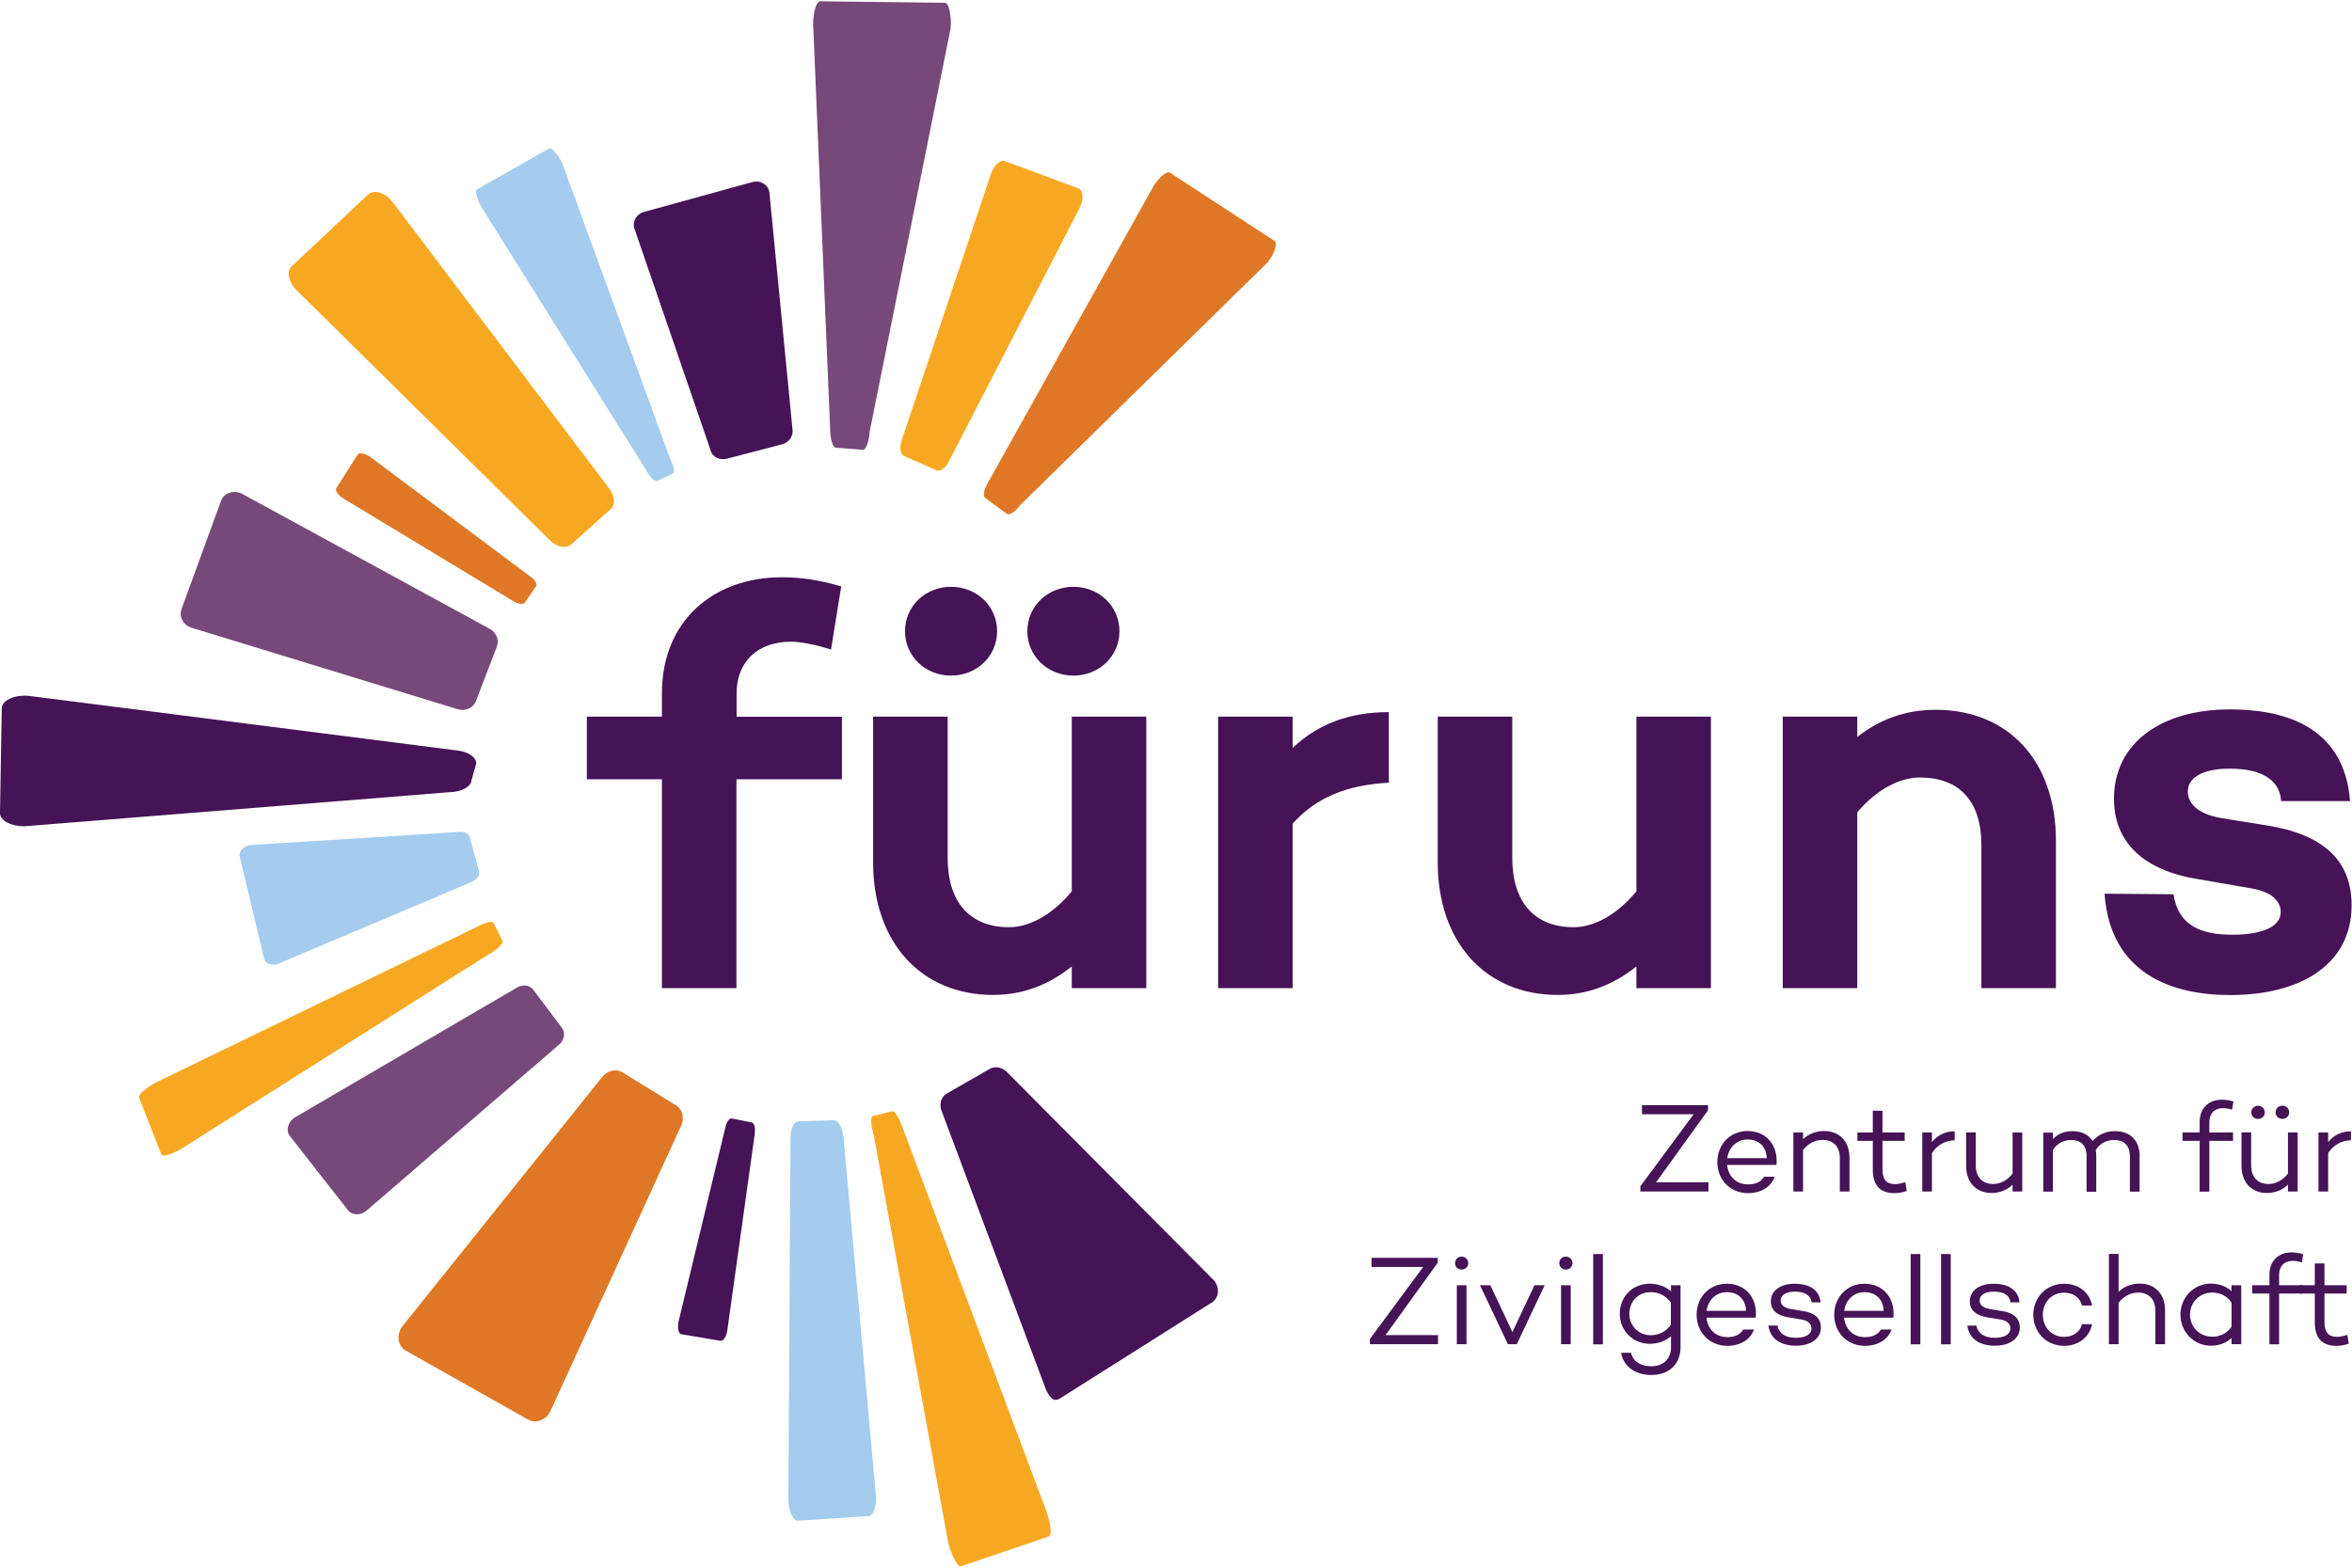 <?xml version="1.0" encoding="UTF-8"?>
<svg xmlns="http://www.w3.org/2000/svg" id="Ebene_2" data-name="Ebene 2" viewBox="0 0 172.62 114.89" width="150" height="100">
  <defs>
    <style>
      .cls-1 {
        fill: #df7826;
      }

      .cls-1, .cls-2, .cls-3, .cls-4, .cls-5 {
        stroke-width: 0px;
      }

      .cls-2 {
        fill: #77497a;
      }

      .cls-3 {
        fill: #451356;
      }

      .cls-4 {
        fill: #f7a823;
      }

      .cls-5 {
        fill: #a3ccee;
      }
    </style>
  </defs>
  <g id="Ebene_1-2" data-name="Ebene 1">
    <g>
      <g id="Kreis">
        <path class="cls-3" d="m52.16,32.98l-5.6-16.3c-.17-.51.15-1.07.71-1.22l7.95-2.19c.6-.16,1.19.21,1.25.78l1.7,17.44c.04.46-.28.9-.77,1.03l-4.06,1.06c-.51.13-1.03-.12-1.19-.59"/>
        <path class="cls-2" d="m41.02,76.6l-14.1,12.16c-.44.38-1.06.38-1.37,0l-4.28-5.47c-.32-.41-.13-1.07.41-1.38l16.26-9.51c.43-.25.94-.19,1.19.15l2.12,2.82c.27.36.16.9-.24,1.24"/>
        <path class="cls-4" d="m40.33,39.54l-18.58-18.35c-.58-.57-.74-1.37-.34-1.74l5.61-5.27c.42-.4,1.28-.13,1.8.56l15.88,21.01c.42.56.48,1.2.13,1.52l-2.92,2.61c-.37.33-1.06.18-1.59-.34"/>
        <path class="cls-5" d="m61.91,83.43l2.37,26.22c.07.82-.17,1.53-.53,1.55l-5.16.34c-.39.02-.74-.74-.73-1.61l.16-26.47c0-.7.24-1.23.55-1.24l2.63-.08c.33,0,.64.56.71,1.31"/>
        <path class="cls-3" d="m74.02,78.72l15.11,15.21c.4.52.33,1.24-.16,1.57l-11.11,7.02c-.52.36-.78.02-1.09-.6l-7.62-20.35c-.25-.51-.12-1.09.3-1.37l3.12-1.79c.45-.3,1.08-.16,1.44.31"/>
        <path class="cls-3" d="m32.97,58.06l-31.17,2.5c-.99.01-1.81-.43-1.8-.97l.13-7.7c.01-.58.97-1.01,2.01-.9l31.38,4c.84.09,1.45.5,1.43.97l-.34,1.2c-.02.49-.73.88-1.63.9"/>
        <path class="cls-3" d="m55.4,83.1l-2.02,14.46c-.06.45-.29.8-.49.77l-2.88-.48c-.22-.03-.31-.49-.2-.97l3.44-14.27c.09-.38.29-.63.46-.6l1.46.29c.18.04.28.38.22.8"/>
        <path class="cls-4" d="m66.2,32.16l6.55-19.55c.23-.61.69-1.01,1.02-.87l5.39,2c.35.14.39.83.07,1.44l-9.59,18.6c-.25.5-.65.77-.93.64l-2.35-1.04c-.3-.13-.37-.66-.16-1.22"/>
        <path class="cls-1" d="m49.95,82.63l-9.57,20.9c-.33.64-1.08.9-1.63.58l-8.99-5.07c-.59-.35-.69-1.21-.2-1.81l14.63-18.26c.39-.49,1.03-.63,1.5-.34l3.93,2.42c.5.31.64.99.34,1.57"/>
        <path class="cls-5" d="m34.57,64.67l-14.17,5.99c-.45.15-.91,0-1.01-.35l-1.79-7.51c-.11-.37.25-.77.75-.86l15.29-.96c.4-.07.76.1.84.4l.67,2.48c.08.31-.17.66-.58.8"/>
        <path class="cls-4" d="m35.88,69.95l-22.53,14.26c-.71.43-1.39.63-1.5.46l-1.64-4.18c-.11-.19.49-.73,1.27-1.14l23.51-11.4c.62-.33,1.15-.46,1.23-.3l.66,1.33c.08.17-.35.6-1,.99"/>
        <path class="cls-4" d="m66.3,82.83l10.53,28.1c.29.89.38,1.68.18,1.75l-6.5,2.21c-.21.07-.64-.74-.91-1.69l-5.47-29.96c-.22-.77-.25-1.37-.07-1.41l1.44-.35c.18-.04.53.55.8,1.35"/>
        <path class="cls-1" d="m72.62,35.14l12.08-21.64c.42-.65.96-1.07,1.18-.91l7.66,5c.24.16.02.9-.48,1.55l-18.15,17.81c-.4.53-.83.81-1.02.67l-1.59-1.17c-.2-.15-.06-.72.32-1.31"/>
        <path class="cls-2" d="m60.92,31.24l-1.24-29.56c0-.92.25-1.69.52-1.68l9.15.11c.29,0,.49.9.42,1.87l-5.94,29.61c-.06.78-.28,1.35-.51,1.33l-1.97-.15c-.25-.02-.43-.68-.43-1.52"/>
        <path class="cls-5" d="m47.38,34.35l-12.04-19.24c-.35-.61-.51-1.21-.35-1.29l5.32-3.02c.17-.09.63.43.96,1.1l7.92,21.7c.27.54.36.99.22,1.06l-1.2.56c-.15.07-.51-.31-.83-.87"/>
        <path class="cls-1" d="m37.68,44.04l-12.49-7.55c-.39-.24-.62-.58-.51-.75l1.57-2.46c.12-.19.58-.09.97.2l11.76,8.79c.31.23.47.52.37.66l-.84,1.22c-.11.15-.46.11-.82-.11"/>
        <path class="cls-2" d="m33.6,51.97l-19.53-5.98c-.61-.19-.95-.81-.75-1.37l2.9-7.94c.22-.6.96-.84,1.56-.52l18.17,9.91c.48.26.7.81.52,1.29l-1.54,4.01c-.19.51-.78.76-1.33.6"/>
      </g>
      <g id="Zentrum">
        <g>
          <path class="cls-3" d="m121.54,86.7h3.85v.67h-5v-.38l3.91-5.29h-3.79v-.67h4.85v.37l-3.82,5.3Z"/>
          <path class="cls-3" d="m130.38,85.42h-3.62c.08.8.63,1.43,1.54,1.43.55,0,.97-.2,1.16-.56h.79c-.27.75-1.02,1.2-1.95,1.2-1.34,0-2.26-1-2.26-2.28s.92-2.28,2.22-2.28c1.39,0,2.26,1.07,2.12,2.49Zm-3.61-.5h2.9c-.04-.86-.59-1.37-1.41-1.37s-1.39.61-1.49,1.37Z"/>
          <path class="cls-3" d="m135.74,84.89v2.48h-.71v-2.45c0-.88-.51-1.34-1.28-1.34-.51,0-1.05.26-1.42.75v3.04h-.71v-4.33h.71v.49c.4-.38.93-.6,1.55-.6,1.1,0,1.86.74,1.86,1.96Z"/>
          <path class="cls-3" d="m139.95,87.33c-.35.12-.65.16-.92.16-1.06,0-1.58-.59-1.58-1.72v-2.12h-1.13v-.61h1.13v-1.6h.71v1.6h1.63v.61h-1.63v2.12c0,.75.32,1.06.93,1.06.24,0,.51-.07.75-.15l.1.65Z"/>
          <path class="cls-3" d="m141.79,83.75c.4-.51.98-.8,1.67-.8v.66c-.71.02-1.29.35-1.67.94v2.82h-.71v-4.33h.71v.71Z"/>
          <path class="cls-3" d="m147.71,83.04h.71v4.33h-.71v-.5c-.4.38-.93.61-1.55.61-1.1,0-1.86-.76-1.86-1.98v-2.47h.71v2.43c0,.88.51,1.36,1.28,1.36.51,0,1.05-.27,1.42-.77v-3.03Z"/>
          <path class="cls-3" d="m157.03,84.82v2.56h-.71v-2.56c0-.86-.45-1.23-1.16-1.23-.52,0-1.01.21-1.35.74.03.14.04.29.04.46v2.6h-.71v-2.6c0-.85-.46-1.2-1.12-1.2-.54,0-1.02.22-1.35.73v3.06h-.71v-4.33h.71v.47c.35-.36.8-.58,1.43-.58.66,0,1.18.24,1.48.72.42-.46.95-.72,1.64-.72,1.1,0,1.82.64,1.82,1.89Z"/>
          <path class="cls-3" d="m162.15,83.04h1.74v.61h-1.74v3.73h-.71v-3.73h-1.26v-.61h1.26v-.78c0-1.01.67-1.63,1.62-1.63.25,0,.54.04.86.13l-.1.6c-.23-.07-.5-.11-.68-.11-.61,0-.99.4-.99,1.02v.78Z"/>
          <path class="cls-3" d="m167.92,83.04h.71v4.33h-.71v-.5c-.4.38-.93.61-1.55.61-1.1,0-1.86-.76-1.86-1.98v-2.47h.71v2.43c0,.88.51,1.36,1.28,1.36.51,0,1.05-.27,1.42-.77v-3.03Zm-2.69-1.48c0-.27.22-.49.49-.49s.5.21.5.49-.21.48-.5.48-.49-.21-.49-.48Zm1.78,0c0-.27.21-.49.5-.49s.5.21.5.49-.22.48-.5.48-.5-.21-.5-.48Z"/>
          <path class="cls-3" d="m170.87,83.75c.4-.51.98-.8,1.67-.8v.66c-.71.02-1.29.35-1.67.94v2.82h-.71v-4.33h.71v.71Z"/>
        </g>
        <g>
          <path class="cls-3" d="m101.69,97.91h3.85v.67h-5v-.38l3.91-5.29h-3.79v-.67h4.85v.37l-3.82,5.3Z"/>
          <path class="cls-3" d="m106.79,92.63c0-.27.21-.48.48-.48s.49.21.49.48-.21.47-.49.47-.48-.21-.48-.47Zm.13,1.62h.71v4.33h-.71v-4.33Z"/>
          <path class="cls-3" d="m112.61,94.25h.76l-2.05,4.33h-.65l-2.05-4.33h.76l1.62,3.44,1.62-3.44Z"/>
          <path class="cls-3" d="m114.44,92.63c0-.27.21-.48.48-.48s.49.21.49.48-.21.47-.49.47-.48-.21-.48-.47Zm.13,1.62h.71v4.33h-.71v-4.33Z"/>
          <path class="cls-3" d="m116.93,91.96h.71v6.63h-.71v-6.63Z"/>
          <path class="cls-3" d="m122.63,94.25h.71v4.55c0,1.27-.87,2.04-2.16,2.04-1.2,0-2.05-.67-2.2-1.63h.73c.12.59.66.99,1.48.99.87,0,1.45-.52,1.45-1.4v-.81c-.4.35-.94.56-1.57.56-1.24,0-2.19-.99-2.19-2.19,0-1.28.94-2.22,2.19-2.22.63,0,1.17.21,1.57.56v-.45Zm0,2.9v-1.62c-.36-.53-.91-.77-1.48-.77-.92,0-1.57.68-1.57,1.6,0,.83.65,1.56,1.57,1.56.57,0,1.11-.23,1.48-.77Z"/>
          <path class="cls-3" d="m128.86,96.63h-3.62c.08.8.63,1.43,1.54,1.43.55,0,.97-.2,1.16-.56h.79c-.27.75-1.02,1.2-1.95,1.2-1.33,0-2.26-1-2.26-2.28s.92-2.28,2.22-2.28c1.39,0,2.26,1.07,2.12,2.49Zm-3.61-.5h2.9c-.04-.86-.59-1.37-1.41-1.37s-1.39.61-1.49,1.37Z"/>
          <path class="cls-3" d="m130.45,97.22c.13.58.58.89,1.37.89.67,0,1.13-.25,1.13-.69,0-.36-.29-.58-.71-.65l-.98-.16c-.71-.12-1.29-.44-1.29-1.18,0-.8.71-1.29,1.76-1.29.91,0,1.8.35,1.89,1.37h-.66c-.07-.54-.53-.79-1.22-.79-.65,0-1.05.25-1.05.64,0,.32.21.55.8.65l.86.14c.63.1,1.29.38,1.29,1.21s-.77,1.33-1.83,1.33-1.89-.46-2.02-1.48h.66Z"/>
          <path class="cls-3" d="m138.96,96.63h-3.62c.08.8.63,1.43,1.54,1.43.55,0,.97-.2,1.16-.56h.79c-.27.75-1.02,1.2-1.95,1.2-1.33,0-2.26-1-2.26-2.28s.92-2.28,2.22-2.28c1.39,0,2.26,1.07,2.12,2.49Zm-3.61-.5h2.9c-.04-.86-.59-1.37-1.41-1.37s-1.39.61-1.49,1.37Z"/>
          <path class="cls-3" d="m140.23,91.96h.71v6.63h-.71v-6.63Z"/>
          <path class="cls-3" d="m142.46,91.96h.71v6.63h-.71v-6.63Z"/>
          <path class="cls-3" d="m145.05,97.22c.13.58.58.89,1.37.89.67,0,1.13-.25,1.13-.69,0-.36-.29-.58-.71-.65l-.98-.16c-.71-.12-1.29-.44-1.29-1.18,0-.8.71-1.29,1.76-1.29.91,0,1.8.35,1.89,1.37h-.66c-.07-.54-.53-.79-1.22-.79-.65,0-1.05.25-1.05.64,0,.32.21.55.8.65l.86.14c.63.1,1.29.38,1.29,1.21s-.77,1.33-1.83,1.33-1.89-.46-2.02-1.48h.66Z"/>
          <path class="cls-3" d="m152.8,97.11h.74c-.17.94-1,1.59-2.04,1.59-1.32,0-2.27-1-2.27-2.28s.95-2.28,2.27-2.28c1.05,0,1.88.64,2.04,1.6h-.74c-.13-.57-.63-.94-1.31-.94-.94,0-1.56.73-1.56,1.62s.62,1.62,1.56,1.62c.67,0,1.18-.36,1.31-.93Z"/>
          <path class="cls-3" d="m158.9,96.1v2.48h-.71v-2.45c0-.88-.51-1.34-1.28-1.34-.51,0-1.05.26-1.42.75v3.04h-.71v-6.63h.71v2.78c.4-.38.93-.6,1.55-.6,1.1,0,1.86.74,1.86,1.96Z"/>
          <path class="cls-3" d="m163.78,94.25h.71v4.33h-.71v-.45c-.38.35-.91.56-1.52.56-1.24,0-2.23-1.01-2.23-2.28s.99-2.28,2.23-2.28c.62,0,1.14.21,1.52.56v-.45Zm0,3.05v-1.77c-.35-.52-.86-.74-1.43-.74-.92,0-1.62.73-1.62,1.62s.7,1.62,1.62,1.62c.57,0,1.07-.21,1.43-.74Z"/>
          <path class="cls-3" d="m167.27,94.25h1.74v.61h-1.74v3.73h-.71v-3.73h-1.26v-.61h1.26v-.78c0-1.01.67-1.63,1.62-1.63.25,0,.54.04.86.13l-.1.6c-.23-.07-.5-.11-.68-.11-.61,0-.99.4-.99,1.02v.78Z"/>
          <path class="cls-3" d="m172.39,98.54c-.35.12-.65.16-.92.16-1.06,0-1.58-.59-1.58-1.72v-2.12h-1.13v-.61h1.13v-1.6h.71v1.6h1.63v.61h-1.63v2.12c0,.75.32,1.06.93,1.06.24,0,.51-.07.75-.15l.1.65Z"/>
        </g>
      </g>
      <g id="füruns">
        <g>
          <path class="cls-3" d="m61.78,57.11h-7.73v15.33h-5.47v-15.33h-5.51v-4.6h5.51v-1.71c0-5.31,3.76-8.52,8.82-8.52,1.42,0,2.76.21,4.34.67l-.75,4.64c-1-.33-2.21-.58-2.92-.58-2.46,0-4.01,1.46-4.01,3.8v1.71h7.73v4.6Z"/>
          <path class="cls-3" d="m84.13,52.51v19.93h-5.47v-1.59c-1.63,1.3-3.51,2.09-5.77,2.09-5.31,0-8.81-3.88-8.81-9.73v-10.7h5.47v10.36c0,3.26,1.63,5.1,4.51,5.1,1.5,0,3.18-.92,4.6-2.63v-12.83h5.47Zm-17.71-6.27c0-1.84,1.5-3.26,3.38-3.26s3.38,1.42,3.38,3.26-1.5,3.26-3.38,3.26-3.38-1.42-3.38-3.26Zm8.98,0c0-1.84,1.5-3.26,3.38-3.26s3.38,1.42,3.38,3.26-1.5,3.26-3.38,3.26-3.38-1.42-3.38-3.26Z"/>
          <path class="cls-3" d="m101.93,52.18v5.18c-3.09.17-5.35,1.09-7.06,3.01v12.07h-5.47v-19.93h5.47v2.3c1.8-1.71,4.09-2.63,7.06-2.63Z"/>
          <path class="cls-3" d="m125.57,52.51v19.93h-5.47v-1.59c-1.63,1.3-3.51,2.09-5.77,2.09-5.31,0-8.81-3.88-8.81-9.73v-10.7h5.47v10.36c0,3.26,1.63,5.1,4.51,5.1,1.5,0,3.18-.92,4.6-2.63v-12.83h5.47Z"/>
          <path class="cls-3" d="m150.89,61.62v10.82h-5.47v-10.49c0-3.26-1.63-4.97-4.51-4.97-1.5,0-3.18.88-4.6,2.55v12.91h-5.47v-19.93h5.47v1.5c1.63-1.29,3.51-2,5.77-2,5.31,0,8.81,3.76,8.81,9.61Z"/>
          <path class="cls-3" d="m163.84,68.52c2.09,0,3.55-.54,3.55-1.67,0-.79-.67-1.46-2.05-1.71l-4.3-.75c-2.92-.5-5.89-2.09-5.89-5.85,0-4.09,3.47-6.56,8.52-6.56,3.59,0,8.36,1,8.81,6.73h-5.06c-.12-1.8-1.84-2.38-3.76-2.38-2.09,0-3.09.71-3.09,1.67,0,.75.54,1.63,2.46,1.96l3.59.58c3.09.54,5.97,1.96,5.97,5.81,0,4.43-3.84,6.6-8.9,6.6-4.39,0-8.82-1.63-9.23-7.44l5.06.04c.33,2.26,1.96,2.97,4.3,2.97Z"/>
        </g>
      </g>
    </g>
  </g>
</svg>
